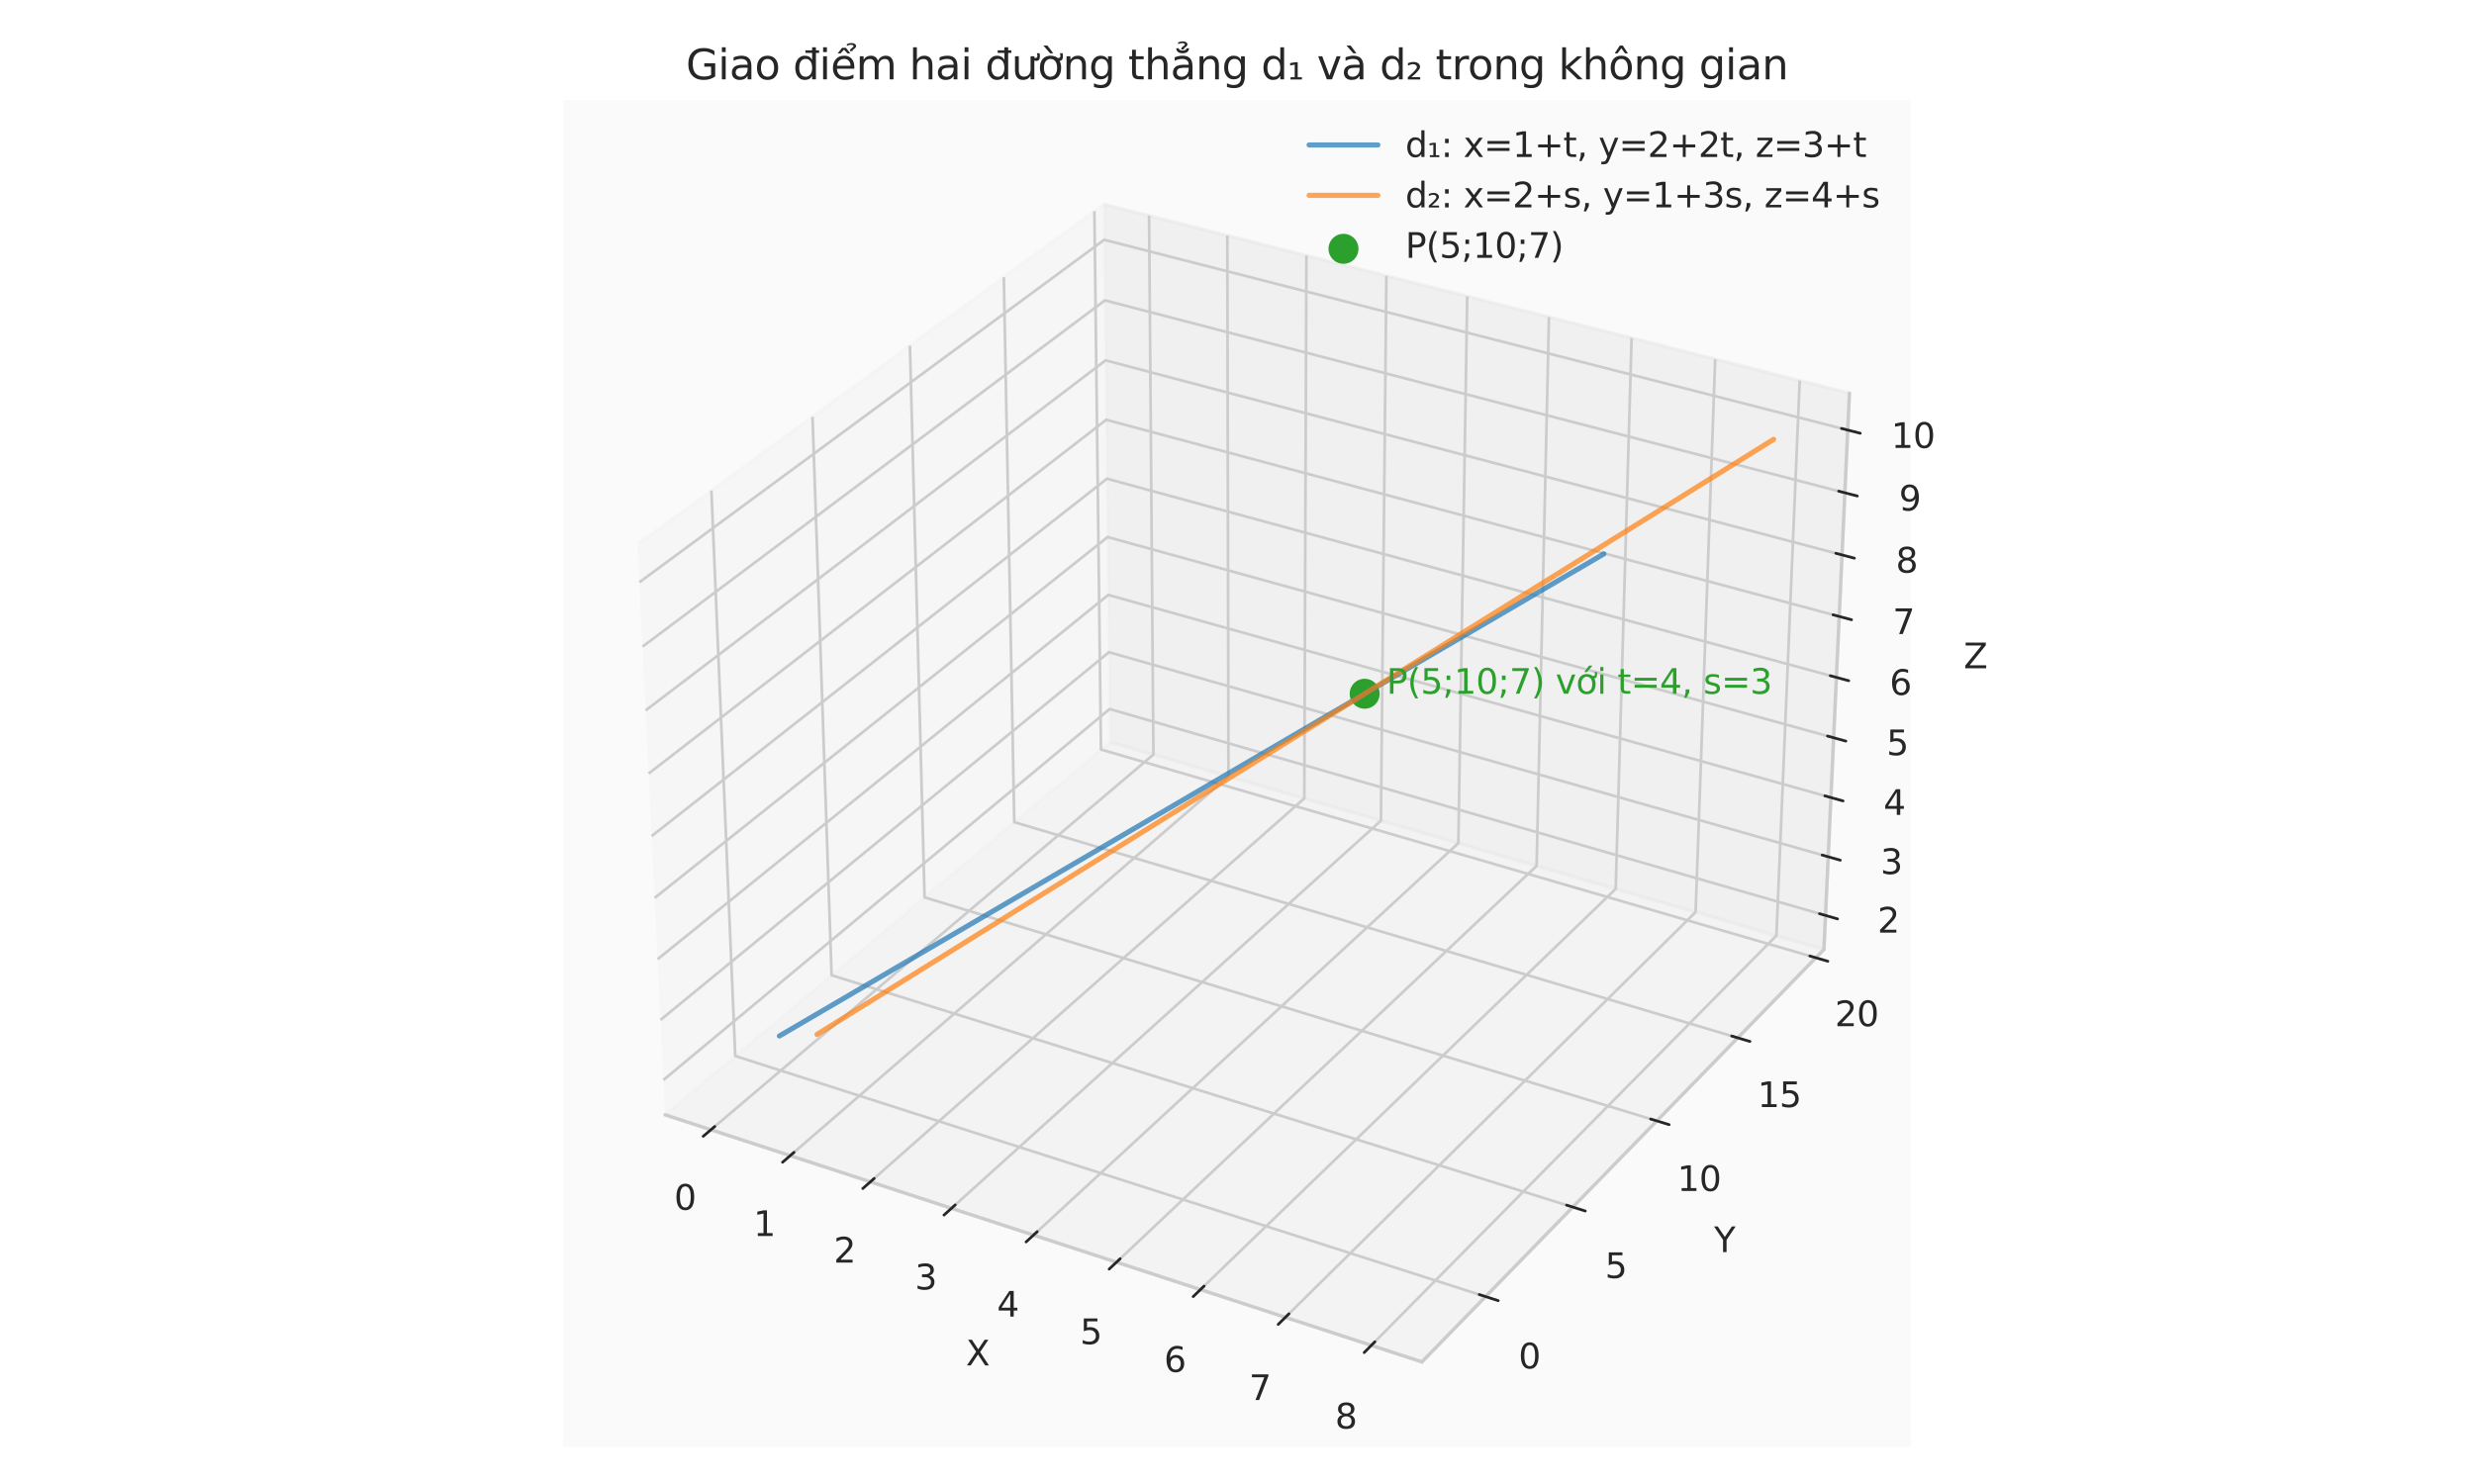 <?xml version="1.0" encoding="utf-8" standalone="no"?>
<!DOCTYPE svg PUBLIC "-//W3C//DTD SVG 1.1//EN"
  "http://www.w3.org/Graphics/SVG/1.1/DTD/svg11.dtd">
<svg xmlns:xlink="http://www.w3.org/1999/xlink" width="720pt" height="432pt" viewBox="0 0 720 432" xmlns="http://www.w3.org/2000/svg" version="1.1">
 <defs>
  <style type="text/css">*{stroke-linejoin: round; stroke-linecap: butt}</style>
 </defs>
 <g id="figure_1">
  <g id="patch_1">
   <path d="M 0 432 
L 720 432 
L 720 0 
L 0 0 
z
" style="fill: #ffffff"/>
  </g>
  <g id="patch_2">
   <path d="M 163.948 421.2 
L 556.052 421.2 
L 556.052 29.096 
L 163.948 29.096 
z
" style="fill: #fafafa"/>
  </g>
  <g id="pane3d_1">
   <g id="patch_3">
    <path d="M 193.555 324.52 
L 323.04 215.982 
L 321.24 59.452 
L 185.558 158.467 
" style="fill: #f2f2f2; opacity: 0.5; stroke: #f2f2f2; stroke-linejoin: miter"/>
   </g>
  </g>
  <g id="pane3d_2">
   <g id="patch_4">
    <path d="M 323.04 215.982 
L 530.818 276.375 
L 538.233 114.454 
L 321.24 59.452 
" style="fill: #e6e6e6; opacity: 0.5; stroke: #e6e6e6; stroke-linejoin: miter"/>
   </g>
  </g>
  <g id="pane3d_3">
   <g id="patch_5">
    <path d="M 193.555 324.52 
L 413.809 396.455 
L 530.818 276.375 
L 323.04 215.982 
" style="fill: #ececec; opacity: 0.5; stroke: #ececec; stroke-linejoin: miter"/>
   </g>
  </g>
  <g id="grid3d_1">
   <g id="Line3DCollection_1">
    <path d="M 206.894 328.877 
L 335.677 219.655 
L 334.411 62.791 
" style="fill: none; stroke: #cccccc; stroke-width: 0.8"/>
    <path d="M 229.967 336.412 
L 357.517 226.004 
L 357.183 68.563 
" style="fill: none; stroke: #cccccc; stroke-width: 0.8"/>
    <path d="M 253.303 344.034 
L 379.585 232.418 
L 380.202 74.398 
" style="fill: none; stroke: #cccccc; stroke-width: 0.8"/>
    <path d="M 276.905 351.742 
L 401.885 238.9 
L 403.474 80.296 
" style="fill: none; stroke: #cccccc; stroke-width: 0.8"/>
    <path d="M 300.779 359.539 
L 424.419 245.449 
L 427.001 86.26 
" style="fill: none; stroke: #cccccc; stroke-width: 0.8"/>
    <path d="M 324.929 367.427 
L 447.193 252.069 
L 450.789 92.289 
" style="fill: none; stroke: #cccccc; stroke-width: 0.8"/>
    <path d="M 349.36 375.406 
L 470.209 258.759 
L 474.841 98.386 
" style="fill: none; stroke: #cccccc; stroke-width: 0.8"/>
    <path d="M 374.077 383.478 
L 493.472 265.52 
L 499.163 104.551 
" style="fill: none; stroke: #cccccc; stroke-width: 0.8"/>
    <path d="M 399.085 391.646 
L 516.985 272.355 
L 523.758 110.785 
" style="fill: none; stroke: #cccccc; stroke-width: 0.8"/>
   </g>
  </g>
  <g id="grid3d_2">
   <g id="Line3DCollection_2">
    <path d="M 207.031 142.797 
L 213.981 307.398 
L 432.336 377.442 
" style="fill: none; stroke: #cccccc; stroke-width: 0.8"/>
    <path d="M 236.463 121.319 
L 242.019 283.896 
L 457.725 351.387 
" style="fill: none; stroke: #cccccc; stroke-width: 0.8"/>
    <path d="M 264.812 100.631 
L 269.07 261.222 
L 482.174 326.297 
" style="fill: none; stroke: #cccccc; stroke-width: 0.8"/>
    <path d="M 292.138 80.69 
L 295.184 239.332 
L 505.733 302.118 
" style="fill: none; stroke: #cccccc; stroke-width: 0.8"/>
    <path d="M 318.495 61.456 
L 320.41 218.187 
L 528.452 278.804 
" style="fill: none; stroke: #cccccc; stroke-width: 0.8"/>
   </g>
  </g>
  <g id="grid3d_3">
   <g id="Line3DCollection_3">
    <path d="M 531.271 266.486 
L 322.93 206.404 
L 193.067 314.394 
" style="fill: none; stroke: #cccccc; stroke-width: 0.8"/>
    <path d="M 532.053 249.407 
L 322.74 189.866 
L 192.225 296.902 
" style="fill: none; stroke: #cccccc; stroke-width: 0.8"/>
    <path d="M 532.843 232.165 
L 322.548 173.179 
L 191.374 279.237 
" style="fill: none; stroke: #cccccc; stroke-width: 0.8"/>
    <path d="M 533.64 214.76 
L 322.354 156.341 
L 190.515 261.398 
" style="fill: none; stroke: #cccccc; stroke-width: 0.8"/>
    <path d="M 534.444 197.188 
L 322.159 139.349 
L 189.647 243.382 
" style="fill: none; stroke: #cccccc; stroke-width: 0.8"/>
    <path d="M 535.257 179.448 
L 321.962 122.203 
L 188.771 225.186 
" style="fill: none; stroke: #cccccc; stroke-width: 0.8"/>
    <path d="M 536.077 161.536 
L 321.763 104.899 
L 187.886 206.808 
" style="fill: none; stroke: #cccccc; stroke-width: 0.8"/>
    <path d="M 536.905 143.451 
L 321.562 87.435 
L 186.992 188.245 
" style="fill: none; stroke: #cccccc; stroke-width: 0.8"/>
    <path d="M 537.741 125.189 
L 321.359 69.81 
L 186.089 169.493 
" style="fill: none; stroke: #cccccc; stroke-width: 0.8"/>
   </g>
  </g>
  <g id="axis3d_1">
   <g id="line2d_1">
    <path d="M 193.555 324.52 
L 413.809 396.455 
" style="fill: none; stroke: #cccccc; stroke-linecap: round"/>
   </g>
   <g id="xtick_1">
    <g id="line2d_2">
     <path d="M 365.299 219.849 
" clip-path="url(#p4f086095b2)" style="fill: none; stroke: #cccccc; stroke-width: 0.8; stroke-linecap: round"/>
    </g>
    <g id="line2d_3">
     <path d="M 208.016 327.925 
L 204.647 330.783 
" style="fill: none; stroke: #262626; stroke-width: 0.8; stroke-linecap: round"/>
    </g>
    <g id="text_1">
     <!-- 0 -->
     <g style="fill: #262626" transform="translate(196.193 352.167) scale(0.1 -0.1)">
      <defs>
       <path id="DejaVuSans-30" d="M 2034 4250 
Q 1547 4250 1301 3770 
Q 1056 3291 1056 2328 
Q 1056 1369 1301 889 
Q 1547 409 2034 409 
Q 2525 409 2770 889 
Q 3016 1369 3016 2328 
Q 3016 3291 2770 3770 
Q 2525 4250 2034 4250 
z
M 2034 4750 
Q 2819 4750 3233 4129 
Q 3647 3509 3647 2328 
Q 3647 1150 3233 529 
Q 2819 -91 2034 -91 
Q 1250 -91 836 529 
Q 422 1150 422 2328 
Q 422 3509 836 4129 
Q 1250 4750 2034 4750 
z
" transform="scale(0.016)"/>
      </defs>
      <use xlink:href="#DejaVuSans-30"/>
     </g>
    </g>
   </g>
   <g id="xtick_2">
    <g id="line2d_4">
     <path d="M 365.299 219.849 
" clip-path="url(#p4f086095b2)" style="fill: none; stroke: #cccccc; stroke-width: 0.8; stroke-linecap: round"/>
    </g>
    <g id="line2d_5">
     <path d="M 231.079 335.45 
L 227.74 338.34 
" style="fill: none; stroke: #262626; stroke-width: 0.8; stroke-linecap: round"/>
    </g>
    <g id="text_2">
     <!-- 1 -->
     <g style="fill: #262626" transform="translate(219.282 359.811) scale(0.1 -0.1)">
      <defs>
       <path id="DejaVuSans-31" d="M 794 531 
L 1825 531 
L 1825 4091 
L 703 3866 
L 703 4441 
L 1819 4666 
L 2450 4666 
L 2450 531 
L 3481 531 
L 3481 0 
L 794 0 
L 794 531 
z
" transform="scale(0.016)"/>
      </defs>
      <use xlink:href="#DejaVuSans-31"/>
     </g>
    </g>
   </g>
   <g id="xtick_3">
    <g id="line2d_6">
     <path d="M 365.299 219.849 
" clip-path="url(#p4f086095b2)" style="fill: none; stroke: #cccccc; stroke-width: 0.8; stroke-linecap: round"/>
    </g>
    <g id="line2d_7">
     <path d="M 254.403 343.061 
L 251.097 345.983 
" style="fill: none; stroke: #262626; stroke-width: 0.8; stroke-linecap: round"/>
    </g>
    <g id="text_3">
     <!-- 2 -->
     <g style="fill: #262626" transform="translate(242.634 367.541) scale(0.1 -0.1)">
      <defs>
       <path id="DejaVuSans-32" d="M 1228 531 
L 3431 531 
L 3431 0 
L 469 0 
L 469 531 
Q 828 903 1448 1529 
Q 2069 2156 2228 2338 
Q 2531 2678 2651 2914 
Q 2772 3150 2772 3378 
Q 2772 3750 2511 3984 
Q 2250 4219 1831 4219 
Q 1534 4219 1204 4116 
Q 875 4013 500 3803 
L 500 4441 
Q 881 4594 1212 4672 
Q 1544 4750 1819 4750 
Q 2544 4750 2975 4387 
Q 3406 4025 3406 3419 
Q 3406 3131 3298 2873 
Q 3191 2616 2906 2266 
Q 2828 2175 2409 1742 
Q 1991 1309 1228 531 
z
" transform="scale(0.016)"/>
      </defs>
      <use xlink:href="#DejaVuSans-32"/>
     </g>
    </g>
   </g>
   <g id="xtick_4">
    <g id="line2d_8">
     <path d="M 365.299 219.849 
" clip-path="url(#p4f086095b2)" style="fill: none; stroke: #cccccc; stroke-width: 0.8; stroke-linecap: round"/>
    </g>
    <g id="line2d_9">
     <path d="M 277.995 350.758 
L 274.721 353.714 
" style="fill: none; stroke: #262626; stroke-width: 0.8; stroke-linecap: round"/>
    </g>
    <g id="text_4">
     <!-- 3 -->
     <g style="fill: #262626" transform="translate(266.254 375.361) scale(0.1 -0.1)">
      <defs>
       <path id="DejaVuSans-33" d="M 2597 2516 
Q 3050 2419 3304 2112 
Q 3559 1806 3559 1356 
Q 3559 666 3084 287 
Q 2609 -91 1734 -91 
Q 1441 -91 1130 -33 
Q 819 25 488 141 
L 488 750 
Q 750 597 1062 519 
Q 1375 441 1716 441 
Q 2309 441 2620 675 
Q 2931 909 2931 1356 
Q 2931 1769 2642 2001 
Q 2353 2234 1838 2234 
L 1294 2234 
L 1294 2753 
L 1863 2753 
Q 2328 2753 2575 2939 
Q 2822 3125 2822 3475 
Q 2822 3834 2567 4026 
Q 2313 4219 1838 4219 
Q 1578 4219 1281 4162 
Q 984 4106 628 3988 
L 628 4550 
Q 988 4650 1302 4700 
Q 1616 4750 1894 4750 
Q 2613 4750 3031 4423 
Q 3450 4097 3450 3541 
Q 3450 3153 3228 2886 
Q 3006 2619 2597 2516 
z
" transform="scale(0.016)"/>
      </defs>
      <use xlink:href="#DejaVuSans-33"/>
     </g>
    </g>
   </g>
   <g id="xtick_5">
    <g id="line2d_10">
     <path d="M 365.299 219.849 
" clip-path="url(#p4f086095b2)" style="fill: none; stroke: #cccccc; stroke-width: 0.8; stroke-linecap: round"/>
    </g>
    <g id="line2d_11">
     <path d="M 301.857 358.544 
L 298.617 361.534 
" style="fill: none; stroke: #262626; stroke-width: 0.8; stroke-linecap: round"/>
    </g>
    <g id="text_5">
     <!-- 4 -->
     <g style="fill: #262626" transform="translate(290.146 383.271) scale(0.1 -0.1)">
      <defs>
       <path id="DejaVuSans-34" d="M 2419 4116 
L 825 1625 
L 2419 1625 
L 2419 4116 
z
M 2253 4666 
L 3047 4666 
L 3047 1625 
L 3713 1625 
L 3713 1100 
L 3047 1100 
L 3047 0 
L 2419 0 
L 2419 1100 
L 313 1100 
L 313 1709 
L 2253 4666 
z
" transform="scale(0.016)"/>
      </defs>
      <use xlink:href="#DejaVuSans-34"/>
     </g>
    </g>
   </g>
   <g id="xtick_6">
    <g id="line2d_12">
     <path d="M 365.299 219.849 
" clip-path="url(#p4f086095b2)" style="fill: none; stroke: #cccccc; stroke-width: 0.8; stroke-linecap: round"/>
    </g>
    <g id="line2d_13">
     <path d="M 325.996 366.42 
L 322.79 369.445 
" style="fill: none; stroke: #262626; stroke-width: 0.8; stroke-linecap: round"/>
    </g>
    <g id="text_6">
     <!-- 5 -->
     <g style="fill: #262626" transform="translate(314.315 391.272) scale(0.1 -0.1)">
      <defs>
       <path id="DejaVuSans-35" d="M 691 4666 
L 3169 4666 
L 3169 4134 
L 1269 4134 
L 1269 2991 
Q 1406 3038 1543 3061 
Q 1681 3084 1819 3084 
Q 2600 3084 3056 2656 
Q 3513 2228 3513 1497 
Q 3513 744 3044 326 
Q 2575 -91 1722 -91 
Q 1428 -91 1123 -41 
Q 819 9 494 109 
L 494 744 
Q 775 591 1075 516 
Q 1375 441 1709 441 
Q 2250 441 2565 725 
Q 2881 1009 2881 1497 
Q 2881 1984 2565 2268 
Q 2250 2553 1709 2553 
Q 1456 2553 1204 2497 
Q 953 2441 691 2322 
L 691 4666 
z
" transform="scale(0.016)"/>
      </defs>
      <use xlink:href="#DejaVuSans-35"/>
     </g>
    </g>
   </g>
   <g id="xtick_7">
    <g id="line2d_14">
     <path d="M 365.299 219.849 
" clip-path="url(#p4f086095b2)" style="fill: none; stroke: #cccccc; stroke-width: 0.8; stroke-linecap: round"/>
    </g>
    <g id="line2d_15">
     <path d="M 350.415 374.387 
L 347.244 377.448 
" style="fill: none; stroke: #262626; stroke-width: 0.8; stroke-linecap: round"/>
    </g>
    <g id="text_7">
     <!-- 6 -->
     <g style="fill: #262626" transform="translate(338.767 399.367) scale(0.1 -0.1)">
      <defs>
       <path id="DejaVuSans-36" d="M 2113 2584 
Q 1688 2584 1439 2293 
Q 1191 2003 1191 1497 
Q 1191 994 1439 701 
Q 1688 409 2113 409 
Q 2538 409 2786 701 
Q 3034 994 3034 1497 
Q 3034 2003 2786 2293 
Q 2538 2584 2113 2584 
z
M 3366 4563 
L 3366 3988 
Q 3128 4100 2886 4159 
Q 2644 4219 2406 4219 
Q 1781 4219 1451 3797 
Q 1122 3375 1075 2522 
Q 1259 2794 1537 2939 
Q 1816 3084 2150 3084 
Q 2853 3084 3261 2657 
Q 3669 2231 3669 1497 
Q 3669 778 3244 343 
Q 2819 -91 2113 -91 
Q 1303 -91 875 529 
Q 447 1150 447 2328 
Q 447 3434 972 4092 
Q 1497 4750 2381 4750 
Q 2619 4750 2861 4703 
Q 3103 4656 3366 4563 
z
" transform="scale(0.016)"/>
      </defs>
      <use xlink:href="#DejaVuSans-36"/>
     </g>
    </g>
   </g>
   <g id="xtick_8">
    <g id="line2d_16">
     <path d="M 365.299 219.849 
" clip-path="url(#p4f086095b2)" style="fill: none; stroke: #cccccc; stroke-width: 0.8; stroke-linecap: round"/>
    </g>
    <g id="line2d_17">
     <path d="M 375.12 382.448 
L 371.986 385.544 
" style="fill: none; stroke: #262626; stroke-width: 0.8; stroke-linecap: round"/>
    </g>
    <g id="text_8">
     <!-- 7 -->
     <g style="fill: #262626" transform="translate(363.505 407.557) scale(0.1 -0.1)">
      <defs>
       <path id="DejaVuSans-37" d="M 525 4666 
L 3525 4666 
L 3525 4397 
L 1831 0 
L 1172 0 
L 2766 4134 
L 525 4134 
L 525 4666 
z
" transform="scale(0.016)"/>
      </defs>
      <use xlink:href="#DejaVuSans-37"/>
     </g>
    </g>
   </g>
   <g id="xtick_9">
    <g id="line2d_18">
     <path d="M 365.299 219.849 
" clip-path="url(#p4f086095b2)" style="fill: none; stroke: #cccccc; stroke-width: 0.8; stroke-linecap: round"/>
    </g>
    <g id="line2d_19">
     <path d="M 400.116 390.603 
L 397.019 393.736 
" style="fill: none; stroke: #262626; stroke-width: 0.8; stroke-linecap: round"/>
    </g>
    <g id="text_9">
     <!-- 8 -->
     <g style="fill: #262626" transform="translate(388.536 415.843) scale(0.1 -0.1)">
      <defs>
       <path id="DejaVuSans-38" d="M 2034 2216 
Q 1584 2216 1326 1975 
Q 1069 1734 1069 1313 
Q 1069 891 1326 650 
Q 1584 409 2034 409 
Q 2484 409 2743 651 
Q 3003 894 3003 1313 
Q 3003 1734 2745 1975 
Q 2488 2216 2034 2216 
z
M 1403 2484 
Q 997 2584 770 2862 
Q 544 3141 544 3541 
Q 544 4100 942 4425 
Q 1341 4750 2034 4750 
Q 2731 4750 3128 4425 
Q 3525 4100 3525 3541 
Q 3525 3141 3298 2862 
Q 3072 2584 2669 2484 
Q 3125 2378 3379 2068 
Q 3634 1759 3634 1313 
Q 3634 634 3220 271 
Q 2806 -91 2034 -91 
Q 1263 -91 848 271 
Q 434 634 434 1313 
Q 434 1759 690 2068 
Q 947 2378 1403 2484 
z
M 1172 3481 
Q 1172 3119 1398 2916 
Q 1625 2713 2034 2713 
Q 2441 2713 2670 2916 
Q 2900 3119 2900 3481 
Q 2900 3844 2670 4047 
Q 2441 4250 2034 4250 
Q 1625 4250 1398 4047 
Q 1172 3844 1172 3481 
z
" transform="scale(0.016)"/>
      </defs>
      <use xlink:href="#DejaVuSans-38"/>
     </g>
    </g>
   </g>
   <g id="text_10">
    <!-- X -->
    <g style="fill: #262626" transform="translate(281.106 397.477) scale(0.1 -0.1)">
     <defs>
      <path id="DejaVuSans-58" d="M 403 4666 
L 1081 4666 
L 2241 2931 
L 3406 4666 
L 4084 4666 
L 2584 2425 
L 4184 0 
L 3506 0 
L 2194 1984 
L 872 0 
L 191 0 
L 1856 2491 
L 403 4666 
z
" transform="scale(0.016)"/>
     </defs>
     <use xlink:href="#DejaVuSans-58"/>
    </g>
   </g>
  </g>
  <g id="axis3d_2">
   <g id="line2d_20">
    <path d="M 530.818 276.375 
L 413.809 396.455 
" style="fill: none; stroke: #cccccc; stroke-linecap: round"/>
   </g>
   <g id="xtick_10">
    <g id="line2d_21">
     <path d="M 365.299 219.849 
" clip-path="url(#p4f086095b2)" style="fill: none; stroke: #cccccc; stroke-width: 0.8; stroke-linecap: round"/>
    </g>
    <g id="line2d_22">
     <path d="M 430.497 376.852 
L 436.02 378.623 
" style="fill: none; stroke: #262626; stroke-width: 0.8; stroke-linecap: round"/>
    </g>
    <g id="text_11">
     <!-- 0 -->
     <g style="fill: #262626" transform="translate(441.938 398.353) scale(0.1 -0.1)">
      <use xlink:href="#DejaVuSans-30"/>
     </g>
    </g>
   </g>
   <g id="xtick_11">
    <g id="line2d_23">
     <path d="M 365.299 219.849 
" clip-path="url(#p4f086095b2)" style="fill: none; stroke: #cccccc; stroke-width: 0.8; stroke-linecap: round"/>
    </g>
    <g id="line2d_24">
     <path d="M 455.91 350.819 
L 461.36 352.524 
" style="fill: none; stroke: #262626; stroke-width: 0.8; stroke-linecap: round"/>
    </g>
    <g id="text_12">
     <!-- 5 -->
     <g style="fill: #262626" transform="translate(467.096 372.037) scale(0.1 -0.1)">
      <use xlink:href="#DejaVuSans-35"/>
     </g>
    </g>
   </g>
   <g id="xtick_12">
    <g id="line2d_25">
     <path d="M 365.299 219.849 
" clip-path="url(#p4f086095b2)" style="fill: none; stroke: #cccccc; stroke-width: 0.8; stroke-linecap: round"/>
    </g>
    <g id="line2d_26">
     <path d="M 480.382 325.749 
L 485.762 327.392 
" style="fill: none; stroke: #262626; stroke-width: 0.8; stroke-linecap: round"/>
    </g>
    <g id="text_13">
     <!-- 10 -->
     <g style="fill: #262626" transform="translate(488.14 346.695) scale(0.1 -0.1)">
      <use xlink:href="#DejaVuSans-31"/>
      <use xlink:href="#DejaVuSans-30" transform="translate(63.623 0)"/>
     </g>
    </g>
   </g>
   <g id="xtick_13">
    <g id="line2d_27">
     <path d="M 365.299 219.849 
" clip-path="url(#p4f086095b2)" style="fill: none; stroke: #cccccc; stroke-width: 0.8; stroke-linecap: round"/>
    </g>
    <g id="line2d_28">
     <path d="M 503.965 301.591 
L 509.275 303.175 
" style="fill: none; stroke: #262626; stroke-width: 0.8; stroke-linecap: round"/>
    </g>
    <g id="text_14">
     <!-- 15 -->
     <g style="fill: #262626" transform="translate(511.485 322.275) scale(0.1 -0.1)">
      <use xlink:href="#DejaVuSans-31"/>
      <use xlink:href="#DejaVuSans-35" transform="translate(63.623 0)"/>
     </g>
    </g>
   </g>
   <g id="xtick_14">
    <g id="line2d_29">
     <path d="M 365.299 219.849 
" clip-path="url(#p4f086095b2)" style="fill: none; stroke: #cccccc; stroke-width: 0.8; stroke-linecap: round"/>
    </g>
    <g id="line2d_30">
     <path d="M 526.706 278.295 
L 531.948 279.823 
" style="fill: none; stroke: #262626; stroke-width: 0.8; stroke-linecap: round"/>
    </g>
    <g id="text_15">
     <!-- 20 -->
     <g style="fill: #262626" transform="translate(533.995 298.727) scale(0.1 -0.1)">
      <use xlink:href="#DejaVuSans-32"/>
      <use xlink:href="#DejaVuSans-30" transform="translate(63.623 0)"/>
     </g>
    </g>
   </g>
   <g id="text_16">
    <!-- Y -->
    <g style="fill: #262626" transform="translate(498.839 364.486) scale(0.1 -0.1)">
     <defs>
      <path id="DejaVuSans-59" d="M -13 4666 
L 666 4666 
L 1959 2747 
L 3244 4666 
L 3922 4666 
L 2272 2222 
L 2272 0 
L 1638 0 
L 1638 2222 
L -13 4666 
z
" transform="scale(0.016)"/>
     </defs>
     <use xlink:href="#DejaVuSans-59"/>
    </g>
   </g>
  </g>
  <g id="axis3d_3">
   <g id="line2d_31">
    <path d="M 530.818 276.375 
L 538.233 114.454 
" style="fill: none; stroke: #cccccc; stroke-linecap: round"/>
   </g>
   <g id="xtick_15">
    <g id="line2d_32">
     <path d="M 365.299 219.849 
" style="fill: none; stroke: #cccccc; stroke-width: 0.8; stroke-linecap: round"/>
    </g>
    <g id="line2d_33">
     <path d="M 529.522 265.982 
L 534.773 267.496 
" style="fill: none; stroke: #262626; stroke-width: 0.8; stroke-linecap: round"/>
    </g>
    <g id="text_17">
     <!-- 2 -->
     <g style="fill: #262626" transform="translate(546.405 271.49) scale(0.1 -0.1)">
      <use xlink:href="#DejaVuSans-32"/>
     </g>
    </g>
   </g>
   <g id="xtick_16">
    <g id="line2d_34">
     <path d="M 365.299 219.849 
" style="fill: none; stroke: #cccccc; stroke-width: 0.8; stroke-linecap: round"/>
    </g>
    <g id="line2d_35">
     <path d="M 530.296 248.907 
L 535.572 250.407 
" style="fill: none; stroke: #262626; stroke-width: 0.8; stroke-linecap: round"/>
    </g>
    <g id="text_18">
     <!-- 3 -->
     <g style="fill: #262626" transform="translate(547.272 254.433) scale(0.1 -0.1)">
      <use xlink:href="#DejaVuSans-33"/>
     </g>
    </g>
   </g>
   <g id="xtick_17">
    <g id="line2d_36">
     <path d="M 365.299 219.849 
" style="fill: none; stroke: #cccccc; stroke-width: 0.8; stroke-linecap: round"/>
    </g>
    <g id="line2d_37">
     <path d="M 531.077 231.67 
L 536.379 233.157 
" style="fill: none; stroke: #262626; stroke-width: 0.8; stroke-linecap: round"/>
    </g>
    <g id="text_19">
     <!-- 4 -->
     <g style="fill: #262626" transform="translate(548.146 237.215) scale(0.1 -0.1)">
      <use xlink:href="#DejaVuSans-34"/>
     </g>
    </g>
   </g>
   <g id="xtick_18">
    <g id="line2d_38">
     <path d="M 365.299 219.849 
" style="fill: none; stroke: #cccccc; stroke-width: 0.8; stroke-linecap: round"/>
    </g>
    <g id="line2d_39">
     <path d="M 531.865 214.269 
L 537.193 215.742 
" style="fill: none; stroke: #262626; stroke-width: 0.8; stroke-linecap: round"/>
    </g>
    <g id="text_20">
     <!-- 5 -->
     <g style="fill: #262626" transform="translate(549.03 219.834) scale(0.1 -0.1)">
      <use xlink:href="#DejaVuSans-35"/>
     </g>
    </g>
   </g>
   <g id="xtick_19">
    <g id="line2d_40">
     <path d="M 365.299 219.849 
" style="fill: none; stroke: #cccccc; stroke-width: 0.8; stroke-linecap: round"/>
    </g>
    <g id="line2d_41">
     <path d="M 532.661 196.702 
L 538.016 198.161 
" style="fill: none; stroke: #262626; stroke-width: 0.8; stroke-linecap: round"/>
    </g>
    <g id="text_21">
     <!-- 6 -->
     <g style="fill: #262626" transform="translate(549.921 202.287) scale(0.1 -0.1)">
      <use xlink:href="#DejaVuSans-36"/>
     </g>
    </g>
   </g>
   <g id="xtick_20">
    <g id="line2d_42">
     <path d="M 365.299 219.849 
" style="fill: none; stroke: #cccccc; stroke-width: 0.8; stroke-linecap: round"/>
    </g>
    <g id="line2d_43">
     <path d="M 533.464 178.967 
L 538.846 180.411 
" style="fill: none; stroke: #262626; stroke-width: 0.8; stroke-linecap: round"/>
    </g>
    <g id="text_22">
     <!-- 7 -->
     <g style="fill: #262626" transform="translate(550.821 184.572) scale(0.1 -0.1)">
      <use xlink:href="#DejaVuSans-37"/>
     </g>
    </g>
   </g>
   <g id="xtick_21">
    <g id="line2d_44">
     <path d="M 365.299 219.849 
" style="fill: none; stroke: #cccccc; stroke-width: 0.8; stroke-linecap: round"/>
    </g>
    <g id="line2d_45">
     <path d="M 534.276 161.06 
L 539.684 162.489 
" style="fill: none; stroke: #262626; stroke-width: 0.8; stroke-linecap: round"/>
    </g>
    <g id="text_23">
     <!-- 8 -->
     <g style="fill: #262626" transform="translate(551.73 166.686) scale(0.1 -0.1)">
      <use xlink:href="#DejaVuSans-38"/>
     </g>
    </g>
   </g>
   <g id="xtick_22">
    <g id="line2d_46">
     <path d="M 365.299 219.849 
" style="fill: none; stroke: #cccccc; stroke-width: 0.8; stroke-linecap: round"/>
    </g>
    <g id="line2d_47">
     <path d="M 535.095 142.98 
L 540.53 144.394 
" style="fill: none; stroke: #262626; stroke-width: 0.8; stroke-linecap: round"/>
    </g>
    <g id="text_24">
     <!-- 9 -->
     <g style="fill: #262626" transform="translate(552.648 148.626) scale(0.1 -0.1)">
      <defs>
       <path id="DejaVuSans-39" d="M 703 97 
L 703 672 
Q 941 559 1184 500 
Q 1428 441 1663 441 
Q 2288 441 2617 861 
Q 2947 1281 2994 2138 
Q 2813 1869 2534 1725 
Q 2256 1581 1919 1581 
Q 1219 1581 811 2004 
Q 403 2428 403 3163 
Q 403 3881 828 4315 
Q 1253 4750 1959 4750 
Q 2769 4750 3195 4129 
Q 3622 3509 3622 2328 
Q 3622 1225 3098 567 
Q 2575 -91 1691 -91 
Q 1453 -91 1209 -44 
Q 966 3 703 97 
z
M 1959 2075 
Q 2384 2075 2632 2365 
Q 2881 2656 2881 3163 
Q 2881 3666 2632 3958 
Q 2384 4250 1959 4250 
Q 1534 4250 1286 3958 
Q 1038 3666 1038 3163 
Q 1038 2656 1286 2365 
Q 1534 2075 1959 2075 
z
" transform="scale(0.016)"/>
      </defs>
      <use xlink:href="#DejaVuSans-39"/>
     </g>
    </g>
   </g>
   <g id="xtick_23">
    <g id="line2d_48">
     <path d="M 365.299 219.849 
" style="fill: none; stroke: #cccccc; stroke-width: 0.8; stroke-linecap: round"/>
    </g>
    <g id="line2d_49">
     <path d="M 535.922 124.723 
L 541.385 126.121 
" style="fill: none; stroke: #262626; stroke-width: 0.8; stroke-linecap: round"/>
    </g>
    <g id="text_25">
     <!-- 10 -->
     <g style="fill: #262626" transform="translate(550.393 130.392) scale(0.1 -0.1)">
      <use xlink:href="#DejaVuSans-31"/>
      <use xlink:href="#DejaVuSans-30" transform="translate(63.623 0)"/>
     </g>
    </g>
   </g>
   <g id="text_26">
    <!-- Z -->
    <g style="fill: #262626" transform="translate(571.481 194.527) scale(0.1 -0.1)">
     <defs>
      <path id="DejaVuSans-5a" d="M 359 4666 
L 4025 4666 
L 4025 4184 
L 1075 531 
L 4097 531 
L 4097 0 
L 288 0 
L 288 481 
L 3238 4134 
L 359 4134 
L 359 4666 
z
" transform="scale(0.016)"/>
     </defs>
     <use xlink:href="#DejaVuSans-5a"/>
    </g>
   </g>
  </g>
  <g id="axes_1">
   <g id="Path3DCollection_1">
    <defs>
     <path id="me9cc89266b" d="M 0 3.873 
C 1.027 3.873 2.012 3.465 2.739 2.739 
C 3.465 2.012 3.873 1.027 3.873 0 
C 3.873 -1.027 3.465 -2.012 2.739 -2.739 
C 2.012 -3.465 1.027 -3.873 0 -3.873 
C -1.027 -3.873 -2.012 -3.465 -2.739 -2.739 
C -3.465 -2.012 -3.873 -1.027 -3.873 0 
C -3.873 1.027 -3.465 2.012 -2.739 2.739 
C -2.012 3.465 -1.027 3.873 0 3.873 
z
" style="stroke: #2ca02c"/>
    </defs>
    <g clip-path="url(#p4f086095b2)">
     <use xlink:href="#me9cc89266b" x="397.158" y="201.953" style="fill: #2ca02c; stroke: #2ca02c"/>
    </g>
   </g>
   <g id="line2d_50">
    <path d="M 226.826 301.58 
L 229.199 300.192 
L 231.573 298.804 
L 233.947 297.415 
L 236.323 296.025 
L 238.7 294.635 
L 241.077 293.244 
L 243.456 291.853 
L 245.836 290.461 
L 248.217 289.068 
L 250.599 287.675 
L 252.981 286.282 
L 255.365 284.887 
L 257.75 283.492 
L 260.136 282.097 
L 262.523 280.701 
L 264.911 279.304 
L 267.3 277.907 
L 269.69 276.509 
L 272.081 275.11 
L 274.473 273.711 
L 276.867 272.311 
L 279.261 270.911 
L 281.656 269.51 
L 284.052 268.108 
L 286.45 266.706 
L 288.848 265.303 
L 291.247 263.9 
L 293.648 262.496 
L 296.049 261.091 
L 298.452 259.686 
L 300.855 258.28 
L 303.26 256.874 
L 305.665 255.467 
L 308.072 254.059 
L 310.48 252.651 
L 312.888 251.242 
L 315.298 249.833 
L 317.709 248.423 
L 320.121 247.012 
L 322.534 245.601 
L 324.948 244.189 
L 327.363 242.776 
L 329.779 241.363 
L 332.196 239.949 
L 334.614 238.535 
L 337.033 237.12 
L 339.454 235.704 
L 341.875 234.288 
L 344.297 232.871 
L 346.721 231.454 
L 349.145 230.036 
L 351.571 228.617 
L 353.997 227.198 
L 356.425 225.778 
L 358.854 224.357 
L 361.283 222.936 
L 363.714 221.515 
L 366.146 220.092 
L 368.579 218.669 
L 371.013 217.246 
L 373.448 215.821 
L 375.884 214.396 
L 378.321 212.971 
L 380.76 211.545 
L 383.199 210.118 
L 385.639 208.691 
L 388.081 207.263 
L 390.523 205.834 
L 392.967 204.405 
L 395.411 202.975 
L 397.857 201.545 
L 400.304 200.113 
L 402.752 198.682 
L 405.201 197.249 
L 407.65 195.816 
L 410.102 194.383 
L 412.554 192.949 
L 415.007 191.514 
L 417.461 190.078 
L 419.916 188.642 
L 422.373 187.205 
L 424.83 185.768 
L 427.289 184.33 
L 429.748 182.891 
L 432.209 181.452 
L 434.671 180.012 
L 437.134 178.572 
L 439.598 177.131 
L 442.063 175.689 
L 444.529 174.246 
L 446.996 172.803 
L 449.464 171.36 
L 451.934 169.915 
L 454.404 168.47 
L 456.876 167.025 
L 459.348 165.579 
L 461.822 164.132 
L 464.297 162.684 
L 466.773 161.236 
" clip-path="url(#p4f086095b2)" style="fill: none; stroke: #1f77b4; stroke-opacity: 0.7; stroke-width: 1.5; stroke-linecap: round"/>
   </g>
   <g id="line2d_51">
    <path d="M 237.78 301.124 
L 240.604 299.367 
L 243.428 297.61 
L 246.252 295.853 
L 249.076 294.096 
L 251.899 292.339 
L 254.722 290.582 
L 257.545 288.826 
L 260.368 287.069 
L 263.19 285.313 
L 266.012 283.557 
L 268.834 281.801 
L 271.656 280.046 
L 274.477 278.29 
L 277.298 276.535 
L 280.119 274.779 
L 282.939 273.024 
L 285.76 271.269 
L 288.58 269.515 
L 291.4 267.76 
L 294.219 266.006 
L 297.038 264.251 
L 299.857 262.497 
L 302.676 260.743 
L 305.495 258.99 
L 308.313 257.236 
L 311.131 255.483 
L 313.949 253.729 
L 316.766 251.976 
L 319.583 250.223 
L 322.4 248.47 
L 325.217 246.718 
L 328.034 244.965 
L 330.85 243.213 
L 333.666 241.461 
L 336.482 239.709 
L 339.297 237.957 
L 342.112 236.205 
L 344.927 234.453 
L 347.742 232.702 
L 350.556 230.951 
L 353.37 229.2 
L 356.184 227.449 
L 358.998 225.698 
L 361.811 223.947 
L 364.625 222.197 
L 367.437 220.447 
L 370.25 218.697 
L 373.062 216.947 
L 375.875 215.197 
L 378.686 213.447 
L 381.498 211.698 
L 384.309 209.948 
L 387.121 208.199 
L 389.931 206.45 
L 392.742 204.701 
L 395.552 202.953 
L 398.362 201.204 
L 401.172 199.456 
L 403.982 197.707 
L 406.791 195.959 
L 409.6 194.211 
L 412.409 192.464 
L 415.218 190.716 
L 418.026 188.969 
L 420.834 187.221 
L 423.642 185.474 
L 426.449 183.727 
L 429.257 181.981 
L 432.064 180.234 
L 434.87 178.487 
L 437.677 176.741 
L 440.483 174.995 
L 443.289 173.249 
L 446.095 171.503 
L 448.901 169.757 
L 451.706 168.012 
L 454.511 166.266 
L 457.316 164.521 
L 460.12 162.776 
L 462.924 161.031 
L 465.728 159.287 
L 468.532 157.542 
L 471.335 155.798 
L 474.139 154.053 
L 476.942 152.309 
L 479.744 150.565 
L 482.547 148.821 
L 485.349 147.078 
L 488.151 145.334 
L 490.953 143.591 
L 493.754 141.848 
L 496.555 140.105 
L 499.356 138.362 
L 502.157 136.619 
L 504.957 134.877 
L 507.758 133.134 
L 510.558 131.392 
L 513.357 129.65 
L 516.157 127.908 
" clip-path="url(#p4f086095b2)" style="fill: none; stroke: #ff7f0e; stroke-opacity: 0.7; stroke-width: 1.5; stroke-linecap: round"/>
   </g>
   <g id="text_27">
    <!--   P(5;10;7) với t=4, s=3 -->
    <g style="fill: #2ca02c" transform="translate(397.158 201.953) scale(0.1 -0.1)">
     <defs>
      <path id="DejaVuSans-20" transform="scale(0.016)"/>
      <path id="DejaVuSans-50" d="M 1259 4147 
L 1259 2394 
L 2053 2394 
Q 2494 2394 2734 2622 
Q 2975 2850 2975 3272 
Q 2975 3691 2734 3919 
Q 2494 4147 2053 4147 
L 1259 4147 
z
M 628 4666 
L 2053 4666 
Q 2838 4666 3239 4311 
Q 3641 3956 3641 3272 
Q 3641 2581 3239 2228 
Q 2838 1875 2053 1875 
L 1259 1875 
L 1259 0 
L 628 0 
L 628 4666 
z
" transform="scale(0.016)"/>
      <path id="DejaVuSans-28" d="M 1984 4856 
Q 1566 4138 1362 3434 
Q 1159 2731 1159 2009 
Q 1159 1288 1364 580 
Q 1569 -128 1984 -844 
L 1484 -844 
Q 1016 -109 783 600 
Q 550 1309 550 2009 
Q 550 2706 781 3412 
Q 1013 4119 1484 4856 
L 1984 4856 
z
" transform="scale(0.016)"/>
      <path id="DejaVuSans-3b" d="M 750 3309 
L 1409 3309 
L 1409 2516 
L 750 2516 
L 750 3309 
z
M 750 794 
L 1409 794 
L 1409 256 
L 897 -744 
L 494 -744 
L 750 256 
L 750 794 
z
" transform="scale(0.016)"/>
      <path id="DejaVuSans-29" d="M 513 4856 
L 1013 4856 
Q 1481 4119 1714 3412 
Q 1947 2706 1947 2009 
Q 1947 1309 1714 600 
Q 1481 -109 1013 -844 
L 513 -844 
Q 928 -128 1133 580 
Q 1338 1288 1338 2009 
Q 1338 2731 1133 3434 
Q 928 4138 513 4856 
z
" transform="scale(0.016)"/>
      <path id="DejaVuSans-76" d="M 191 3500 
L 800 3500 
L 1894 563 
L 2988 3500 
L 3597 3500 
L 2284 0 
L 1503 0 
L 191 3500 
z
" transform="scale(0.016)"/>
      <path id="DejaVuSans-1edb" d="M 2394 5119 
L 3016 5119 
L 1998 3944 
L 1519 3944 
L 2394 5119 
z
M 2622 3136 
L 2622 3508 
Q 2813 3367 2950 3300 
Q 3088 3233 3185 3233 
Q 3328 3233 3400 3319 
Q 3472 3405 3472 3573 
Q 3472 3673 3448 3770 
Q 3425 3867 3378 3964 
L 3794 3964 
Q 3825 3845 3840 3739 
Q 3856 3633 3856 3539 
Q 3856 3158 3720 2978 
Q 3585 2798 3294 2798 
Q 3144 2798 2980 2881 
Q 2816 2964 2622 3136 
z
M 1975 3097 
Q 1513 3097 1244 2736 
Q 975 2375 975 1747 
Q 975 1119 1242 758 
Q 1510 397 1975 397 
Q 2435 397 2703 759 
Q 2972 1122 2972 1747 
Q 2972 2369 2703 2733 
Q 2435 3097 1975 3097 
z
M 1975 3584 
Q 2725 3584 3153 3096 
Q 3582 2609 3582 1747 
Q 3582 888 3153 398 
Q 2725 -91 1975 -91 
Q 1222 -91 795 398 
Q 369 888 369 1747 
Q 369 2609 795 3096 
Q 1222 3584 1975 3584 
z
" transform="scale(0.016)"/>
      <path id="DejaVuSans-69" d="M 603 3500 
L 1178 3500 
L 1178 0 
L 603 0 
L 603 3500 
z
M 603 4863 
L 1178 4863 
L 1178 4134 
L 603 4134 
L 603 4863 
z
" transform="scale(0.016)"/>
      <path id="DejaVuSans-74" d="M 1172 4494 
L 1172 3500 
L 2356 3500 
L 2356 3053 
L 1172 3053 
L 1172 1153 
Q 1172 725 1289 603 
Q 1406 481 1766 481 
L 2356 481 
L 2356 0 
L 1766 0 
Q 1100 0 847 248 
Q 594 497 594 1153 
L 594 3053 
L 172 3053 
L 172 3500 
L 594 3500 
L 594 4494 
L 1172 4494 
z
" transform="scale(0.016)"/>
      <path id="DejaVuSans-3d" d="M 678 2906 
L 4684 2906 
L 4684 2381 
L 678 2381 
L 678 2906 
z
M 678 1631 
L 4684 1631 
L 4684 1100 
L 678 1100 
L 678 1631 
z
" transform="scale(0.016)"/>
      <path id="DejaVuSans-2c" d="M 750 794 
L 1409 794 
L 1409 256 
L 897 -744 
L 494 -744 
L 750 256 
L 750 794 
z
" transform="scale(0.016)"/>
      <path id="DejaVuSans-73" d="M 2834 3397 
L 2834 2853 
Q 2591 2978 2328 3040 
Q 2066 3103 1784 3103 
Q 1356 3103 1142 2972 
Q 928 2841 928 2578 
Q 928 2378 1081 2264 
Q 1234 2150 1697 2047 
L 1894 2003 
Q 2506 1872 2764 1633 
Q 3022 1394 3022 966 
Q 3022 478 2636 193 
Q 2250 -91 1575 -91 
Q 1294 -91 989 -36 
Q 684 19 347 128 
L 347 722 
Q 666 556 975 473 
Q 1284 391 1588 391 
Q 1994 391 2212 530 
Q 2431 669 2431 922 
Q 2431 1156 2273 1281 
Q 2116 1406 1581 1522 
L 1381 1569 
Q 847 1681 609 1914 
Q 372 2147 372 2553 
Q 372 3047 722 3315 
Q 1072 3584 1716 3584 
Q 2034 3584 2315 3537 
Q 2597 3491 2834 3397 
z
" transform="scale(0.016)"/>
     </defs>
     <use xlink:href="#DejaVuSans-20"/>
     <use xlink:href="#DejaVuSans-20" transform="translate(31.787 0)"/>
     <use xlink:href="#DejaVuSans-50" transform="translate(63.574 0)"/>
     <use xlink:href="#DejaVuSans-28" transform="translate(123.877 0)"/>
     <use xlink:href="#DejaVuSans-35" transform="translate(162.891 0)"/>
     <use xlink:href="#DejaVuSans-3b" transform="translate(226.514 0)"/>
     <use xlink:href="#DejaVuSans-31" transform="translate(260.205 0)"/>
     <use xlink:href="#DejaVuSans-30" transform="translate(323.828 0)"/>
     <use xlink:href="#DejaVuSans-3b" transform="translate(387.451 0)"/>
     <use xlink:href="#DejaVuSans-37" transform="translate(421.143 0)"/>
     <use xlink:href="#DejaVuSans-29" transform="translate(484.766 0)"/>
     <use xlink:href="#DejaVuSans-20" transform="translate(523.779 0)"/>
     <use xlink:href="#DejaVuSans-76" transform="translate(555.566 0)"/>
     <use xlink:href="#DejaVuSans-1edb" transform="translate(614.746 0)"/>
     <use xlink:href="#DejaVuSans-69" transform="translate(675.928 0)"/>
     <use xlink:href="#DejaVuSans-20" transform="translate(703.711 0)"/>
     <use xlink:href="#DejaVuSans-74" transform="translate(735.498 0)"/>
     <use xlink:href="#DejaVuSans-3d" transform="translate(774.707 0)"/>
     <use xlink:href="#DejaVuSans-34" transform="translate(858.496 0)"/>
     <use xlink:href="#DejaVuSans-2c" transform="translate(922.119 0)"/>
     <use xlink:href="#DejaVuSans-20" transform="translate(953.906 0)"/>
     <use xlink:href="#DejaVuSans-73" transform="translate(985.693 0)"/>
     <use xlink:href="#DejaVuSans-3d" transform="translate(1037.793 0)"/>
     <use xlink:href="#DejaVuSans-33" transform="translate(1121.582 0)"/>
    </g>
   </g>
   <g id="text_28">
    <!-- Giao điểm hai đường thẳng d₁ và d₂ trong không gian -->
    <g style="fill: #262626" transform="translate(199.632 23.096) scale(0.12 -0.12)">
     <defs>
      <path id="DejaVuSans-47" d="M 3809 666 
L 3809 1919 
L 2778 1919 
L 2778 2438 
L 4434 2438 
L 4434 434 
Q 4069 175 3628 42 
Q 3188 -91 2688 -91 
Q 1594 -91 976 548 
Q 359 1188 359 2328 
Q 359 3472 976 4111 
Q 1594 4750 2688 4750 
Q 3144 4750 3555 4637 
Q 3966 4525 4313 4306 
L 4313 3634 
Q 3963 3931 3569 4081 
Q 3175 4231 2741 4231 
Q 1884 4231 1454 3753 
Q 1025 3275 1025 2328 
Q 1025 1384 1454 906 
Q 1884 428 2741 428 
Q 3075 428 3337 486 
Q 3600 544 3809 666 
z
" transform="scale(0.016)"/>
      <path id="DejaVuSans-61" d="M 2194 1759 
Q 1497 1759 1228 1600 
Q 959 1441 959 1056 
Q 959 750 1161 570 
Q 1363 391 1709 391 
Q 2188 391 2477 730 
Q 2766 1069 2766 1631 
L 2766 1759 
L 2194 1759 
z
M 3341 1997 
L 3341 0 
L 2766 0 
L 2766 531 
Q 2569 213 2275 61 
Q 1981 -91 1556 -91 
Q 1019 -91 701 211 
Q 384 513 384 1019 
Q 384 1609 779 1909 
Q 1175 2209 1959 2209 
L 2766 2209 
L 2766 2266 
Q 2766 2663 2505 2880 
Q 2244 3097 1772 3097 
Q 1472 3097 1187 3025 
Q 903 2953 641 2809 
L 641 3341 
Q 956 3463 1253 3523 
Q 1550 3584 1831 3584 
Q 2591 3584 2966 3190 
Q 3341 2797 3341 1997 
z
" transform="scale(0.016)"/>
      <path id="DejaVuSans-6f" d="M 1959 3097 
Q 1497 3097 1228 2736 
Q 959 2375 959 1747 
Q 959 1119 1226 758 
Q 1494 397 1959 397 
Q 2419 397 2687 759 
Q 2956 1122 2956 1747 
Q 2956 2369 2687 2733 
Q 2419 3097 1959 3097 
z
M 1959 3584 
Q 2709 3584 3137 3096 
Q 3566 2609 3566 1747 
Q 3566 888 3137 398 
Q 2709 -91 1959 -91 
Q 1206 -91 779 398 
Q 353 888 353 1747 
Q 353 2609 779 3096 
Q 1206 3584 1959 3584 
z
" transform="scale(0.016)"/>
      <path id="DejaVuSans-111" d="M 2906 2969 
L 2906 4013 
L 1888 4013 
L 1888 4403 
L 2906 4403 
L 2906 4863 
L 3481 4863 
L 3481 4403 
L 3963 4403 
L 3963 4013 
L 3481 4013 
L 3481 0 
L 2906 0 
L 2906 525 
Q 2725 213 2448 61 
Q 2172 -91 1784 -91 
Q 1150 -91 751 415 
Q 353 922 353 1747 
Q 353 2572 751 3078 
Q 1150 3584 1784 3584 
Q 2172 3584 2448 3432 
Q 2725 3281 2906 2969 
z
M 947 1747 
Q 947 1113 1208 752 
Q 1469 391 1925 391 
Q 2381 391 2643 752 
Q 2906 1113 2906 1747 
Q 2906 2381 2643 2742 
Q 2381 3103 1925 3103 
Q 1469 3103 1208 2742 
Q 947 2381 947 1747 
z
" transform="scale(0.016)"/>
      <path id="DejaVuSans-1ec3" d="M 3597 1894 
L 3597 1613 
L 953 1613 
Q 991 1019 1311 708 
Q 1631 397 2203 397 
Q 2534 397 2845 478 
Q 3156 559 3463 722 
L 3463 178 
Q 3153 47 2828 -22 
Q 2503 -91 2169 -91 
Q 1331 -91 842 396 
Q 353 884 353 1716 
Q 353 2575 817 3079 
Q 1281 3584 2069 3584 
Q 2775 3584 3186 3129 
Q 3597 2675 3597 1894 
z
M 3022 2063 
Q 3016 2534 2758 2815 
Q 2500 3097 2075 3097 
Q 1594 3097 1305 2825 
Q 1016 2553 972 2059 
L 3022 2063 
z
M 2468 5345 
Q 2818 5504 3146 5504 
Q 3471 5504 3669 5371 
Q 3868 5239 3868 5029 
Q 3868 4839 3593 4636 
L 3455 4536 
Q 3346 4454 3334 4426 
Q 3312 4376 3312 4276 
L 2940 4276 
L 2940 4314 
Q 2940 4439 2987 4523 
Q 3034 4608 3193 4723 
L 3334 4829 
Q 3477 4936 3477 5061 
Q 3477 5126 3380 5182 
Q 3284 5239 3062 5239 
Q 2780 5239 2468 5076 
L 2468 5345 
z
M 1738 4775 
L 2326 4775 
L 2985 3944 
L 2551 3944 
L 2032 4500 
L 1513 3944 
L 1079 3944 
L 1738 4775 
z
" transform="scale(0.016)"/>
      <path id="DejaVuSans-6d" d="M 3328 2828 
Q 3544 3216 3844 3400 
Q 4144 3584 4550 3584 
Q 5097 3584 5394 3201 
Q 5691 2819 5691 2113 
L 5691 0 
L 5113 0 
L 5113 2094 
Q 5113 2597 4934 2840 
Q 4756 3084 4391 3084 
Q 3944 3084 3684 2787 
Q 3425 2491 3425 1978 
L 3425 0 
L 2847 0 
L 2847 2094 
Q 2847 2600 2669 2842 
Q 2491 3084 2119 3084 
Q 1678 3084 1418 2786 
Q 1159 2488 1159 1978 
L 1159 0 
L 581 0 
L 581 3500 
L 1159 3500 
L 1159 2956 
Q 1356 3278 1631 3431 
Q 1906 3584 2284 3584 
Q 2666 3584 2933 3390 
Q 3200 3197 3328 2828 
z
" transform="scale(0.016)"/>
      <path id="DejaVuSans-68" d="M 3513 2113 
L 3513 0 
L 2938 0 
L 2938 2094 
Q 2938 2591 2744 2837 
Q 2550 3084 2163 3084 
Q 1697 3084 1428 2787 
Q 1159 2491 1159 1978 
L 1159 0 
L 581 0 
L 581 4863 
L 1159 4863 
L 1159 2956 
Q 1366 3272 1645 3428 
Q 1925 3584 2291 3584 
Q 2894 3584 3203 3211 
Q 3513 2838 3513 2113 
z
" transform="scale(0.016)"/>
      <path id="DejaVuSans-1b0" d="M 3094 3136 
L 3094 3508 
Q 3285 3367 3422 3300 
Q 3560 3233 3657 3233 
Q 3800 3233 3872 3319 
Q 3944 3405 3944 3573 
Q 3944 3673 3920 3770 
Q 3897 3867 3850 3964 
L 4266 3964 
Q 4297 3845 4312 3739 
Q 4328 3633 4328 3539 
Q 4328 3158 4192 2978 
Q 4057 2798 3766 2798 
Q 3616 2798 3452 2881 
Q 3288 2964 3094 3136 
z
M 552 1381 
L 552 3500 
L 1127 3500 
L 1127 1403 
Q 1127 906 1320 657 
Q 1514 409 1902 409 
Q 2367 409 2637 706 
Q 2908 1003 2908 1516 
L 2908 3500 
L 3483 3500 
L 3483 0 
L 2908 0 
L 2908 538 
Q 2699 219 2422 64 
Q 2146 -91 1780 -91 
Q 1177 -91 864 284 
Q 552 659 552 1381 
z
M 1999 3584 
L 1999 3584 
z
" transform="scale(0.016)"/>
      <path id="DejaVuSans-1edd" d="M 1507 5119 
L 2388 3950 
L 1910 3950 
L 891 5119 
L 1507 5119 
z
M 2622 3136 
L 2622 3508 
Q 2813 3367 2950 3300 
Q 3088 3233 3185 3233 
Q 3328 3233 3400 3319 
Q 3472 3405 3472 3573 
Q 3472 3673 3448 3770 
Q 3425 3867 3378 3964 
L 3794 3964 
Q 3825 3845 3840 3739 
Q 3856 3633 3856 3539 
Q 3856 3158 3720 2978 
Q 3585 2798 3294 2798 
Q 3144 2798 2980 2881 
Q 2816 2964 2622 3136 
z
M 1975 3097 
Q 1513 3097 1244 2736 
Q 975 2375 975 1747 
Q 975 1119 1242 758 
Q 1510 397 1975 397 
Q 2435 397 2703 759 
Q 2972 1122 2972 1747 
Q 2972 2369 2703 2733 
Q 2435 3097 1975 3097 
z
M 1975 3584 
Q 2725 3584 3153 3096 
Q 3582 2609 3582 1747 
Q 3582 888 3153 398 
Q 2725 -91 1975 -91 
Q 1222 -91 795 398 
Q 369 888 369 1747 
Q 369 2609 795 3096 
Q 1222 3584 1975 3584 
z
" transform="scale(0.016)"/>
      <path id="DejaVuSans-6e" d="M 3513 2113 
L 3513 0 
L 2938 0 
L 2938 2094 
Q 2938 2591 2744 2837 
Q 2550 3084 2163 3084 
Q 1697 3084 1428 2787 
Q 1159 2491 1159 1978 
L 1159 0 
L 581 0 
L 581 3500 
L 1159 3500 
L 1159 2956 
Q 1366 3272 1645 3428 
Q 1925 3584 2291 3584 
Q 2894 3584 3203 3211 
Q 3513 2838 3513 2113 
z
" transform="scale(0.016)"/>
      <path id="DejaVuSans-67" d="M 2906 1791 
Q 2906 2416 2648 2759 
Q 2391 3103 1925 3103 
Q 1463 3103 1205 2759 
Q 947 2416 947 1791 
Q 947 1169 1205 825 
Q 1463 481 1925 481 
Q 2391 481 2648 825 
Q 2906 1169 2906 1791 
z
M 3481 434 
Q 3481 -459 3084 -895 
Q 2688 -1331 1869 -1331 
Q 1566 -1331 1297 -1286 
Q 1028 -1241 775 -1147 
L 775 -588 
Q 1028 -725 1275 -790 
Q 1522 -856 1778 -856 
Q 2344 -856 2625 -561 
Q 2906 -266 2906 331 
L 2906 616 
Q 2728 306 2450 153 
Q 2172 0 1784 0 
Q 1141 0 747 490 
Q 353 981 353 1791 
Q 353 2603 747 3093 
Q 1141 3584 1784 3584 
Q 2172 3584 2450 3431 
Q 2728 3278 2906 2969 
L 2906 3500 
L 3481 3500 
L 3481 434 
z
" transform="scale(0.016)"/>
      <path id="DejaVuSans-1eb3" d="M 1172 5601 
Q 1522 5760 1850 5760 
Q 2175 5760 2373 5627 
Q 2572 5495 2572 5285 
Q 2572 5095 2297 4892 
L 2159 4792 
Q 2050 4710 2038 4682 
Q 2016 4632 2016 4532 
L 1644 4532 
L 1644 4570 
Q 1644 4695 1691 4779 
Q 1738 4864 1897 4979 
L 2038 5085 
Q 2181 5192 2181 5317 
Q 2181 5382 2084 5438 
Q 1988 5495 1766 5495 
Q 1484 5495 1172 5332 
L 1172 5601 
z
M 870 4711 
L 1239 4711 
Q 1279 4542 1434 4453 
Q 1589 4364 1848 4364 
Q 2104 4364 2255 4450 
Q 2407 4536 2457 4711 
L 2826 4711 
Q 2795 4339 2545 4147 
Q 2295 3955 1848 3955 
Q 1398 3955 1149 4145 
Q 901 4336 870 4711 
z
M 2194 1759 
Q 1497 1759 1228 1600 
Q 959 1441 959 1056 
Q 959 750 1161 570 
Q 1363 391 1709 391 
Q 2188 391 2477 730 
Q 2766 1069 2766 1631 
L 2766 1759 
L 2194 1759 
z
M 3341 1997 
L 3341 0 
L 2766 0 
L 2766 531 
Q 2569 213 2275 61 
Q 1981 -91 1556 -91 
Q 1019 -91 701 211 
Q 384 513 384 1019 
Q 384 1609 779 1909 
Q 1175 2209 1959 2209 
L 2766 2209 
L 2766 2266 
Q 2766 2663 2505 2880 
Q 2244 3097 1772 3097 
Q 1472 3097 1187 3025 
Q 903 2953 641 2809 
L 641 3341 
Q 956 3463 1253 3523 
Q 1550 3584 1831 3584 
Q 2591 3584 2966 3190 
Q 3341 2797 3341 1997 
z
" transform="scale(0.016)"/>
      <path id="DejaVuSans-64" d="M 2906 2969 
L 2906 4863 
L 3481 4863 
L 3481 0 
L 2906 0 
L 2906 525 
Q 2725 213 2448 61 
Q 2172 -91 1784 -91 
Q 1150 -91 751 415 
Q 353 922 353 1747 
Q 353 2572 751 3078 
Q 1150 3584 1784 3584 
Q 2172 3584 2448 3432 
Q 2725 3281 2906 2969 
z
M 947 1747 
Q 947 1113 1208 752 
Q 1469 391 1925 391 
Q 2381 391 2643 752 
Q 2906 1113 2906 1747 
Q 2906 2381 2643 2742 
Q 2381 3103 1925 3103 
Q 1469 3103 1208 2742 
Q 947 2381 947 1747 
z
" transform="scale(0.016)"/>
      <path id="DejaVuSans-2081" d="M 488 319 
L 1125 319 
L 1125 2229 
L 428 2101 
L 428 2463 
L 1147 2585 
L 1575 2585 
L 1575 319 
L 2216 319 
L 2216 -24 
L 488 -24 
L 488 319 
z
" transform="scale(0.016)"/>
      <path id="DejaVuSans-e0" d="M 2194 1759 
Q 1497 1759 1228 1600 
Q 959 1441 959 1056 
Q 959 750 1161 570 
Q 1363 391 1709 391 
Q 2188 391 2477 730 
Q 2766 1069 2766 1631 
L 2766 1759 
L 2194 1759 
z
M 3341 1997 
L 3341 0 
L 2766 0 
L 2766 531 
Q 2569 213 2275 61 
Q 1981 -91 1556 -91 
Q 1019 -91 701 211 
Q 384 513 384 1019 
Q 384 1609 779 1909 
Q 1175 2209 1959 2209 
L 2766 2209 
L 2766 2266 
Q 2766 2663 2505 2880 
Q 2244 3097 1772 3097 
Q 1472 3097 1187 3025 
Q 903 2953 641 2809 
L 641 3341 
Q 956 3463 1253 3523 
Q 1550 3584 1831 3584 
Q 2591 3584 2966 3190 
Q 3341 2797 3341 1997 
z
M 1403 5119 
L 2284 3950 
L 1806 3950 
L 787 5119 
L 1403 5119 
z
" transform="scale(0.016)"/>
      <path id="DejaVuSans-2082" d="M 838 332 
L 2163 332 
L 2163 -24 
L 294 -24 
L 294 319 
Q 400 416 597 591 
Q 1672 1544 1672 1838 
Q 1672 2044 1509 2170 
Q 1347 2297 1081 2297 
Q 919 2297 728 2242 
Q 538 2188 313 2079 
L 313 2463 
Q 553 2551 761 2594 
Q 969 2638 1147 2638 
Q 1600 2638 1872 2432 
Q 2144 2226 2144 1888 
Q 2144 1454 1109 566 
Q 934 416 838 332 
z
" transform="scale(0.016)"/>
      <path id="DejaVuSans-72" d="M 2631 2963 
Q 2534 3019 2420 3045 
Q 2306 3072 2169 3072 
Q 1681 3072 1420 2755 
Q 1159 2438 1159 1844 
L 1159 0 
L 581 0 
L 581 3500 
L 1159 3500 
L 1159 2956 
Q 1341 3275 1631 3429 
Q 1922 3584 2338 3584 
Q 2397 3584 2469 3576 
Q 2541 3569 2628 3553 
L 2631 2963 
z
" transform="scale(0.016)"/>
      <path id="DejaVuSans-6b" d="M 581 4863 
L 1159 4863 
L 1159 1991 
L 2875 3500 
L 3609 3500 
L 1753 1863 
L 3688 0 
L 2938 0 
L 1159 1709 
L 1159 0 
L 581 0 
L 581 4863 
z
" transform="scale(0.016)"/>
      <path id="DejaVuSans-f4" d="M 1959 3097 
Q 1497 3097 1228 2736 
Q 959 2375 959 1747 
Q 959 1119 1226 758 
Q 1494 397 1959 397 
Q 2419 397 2687 759 
Q 2956 1122 2956 1747 
Q 2956 2369 2687 2733 
Q 2419 3097 1959 3097 
z
M 1959 3584 
Q 2709 3584 3137 3096 
Q 3566 2609 3566 1747 
Q 3566 888 3137 398 
Q 2709 -91 1959 -91 
Q 1206 -91 779 398 
Q 353 888 353 1747 
Q 353 2609 779 3096 
Q 1206 3584 1959 3584 
z
M 1729 5119 
L 2191 5119 
L 2957 3944 
L 2523 3944 
L 1960 4709 
L 1398 3944 
L 963 3944 
L 1729 5119 
z
" transform="scale(0.016)"/>
     </defs>
     <use xlink:href="#DejaVuSans-47"/>
     <use xlink:href="#DejaVuSans-69" transform="translate(77.49 0)"/>
     <use xlink:href="#DejaVuSans-61" transform="translate(105.273 0)"/>
     <use xlink:href="#DejaVuSans-6f" transform="translate(166.553 0)"/>
     <use xlink:href="#DejaVuSans-20" transform="translate(227.734 0)"/>
     <use xlink:href="#DejaVuSans-111" transform="translate(259.521 0)"/>
     <use xlink:href="#DejaVuSans-69" transform="translate(322.998 0)"/>
     <use xlink:href="#DejaVuSans-1ec3" transform="translate(350.781 0)"/>
     <use xlink:href="#DejaVuSans-6d" transform="translate(412.305 0)"/>
     <use xlink:href="#DejaVuSans-20" transform="translate(509.717 0)"/>
     <use xlink:href="#DejaVuSans-68" transform="translate(541.504 0)"/>
     <use xlink:href="#DejaVuSans-61" transform="translate(604.883 0)"/>
     <use xlink:href="#DejaVuSans-69" transform="translate(666.162 0)"/>
     <use xlink:href="#DejaVuSans-20" transform="translate(693.945 0)"/>
     <use xlink:href="#DejaVuSans-111" transform="translate(725.732 0)"/>
     <use xlink:href="#DejaVuSans-1b0" transform="translate(789.209 0)"/>
     <use xlink:href="#DejaVuSans-1edd" transform="translate(852.588 0)"/>
     <use xlink:href="#DejaVuSans-6e" transform="translate(913.77 0)"/>
     <use xlink:href="#DejaVuSans-67" transform="translate(977.148 0)"/>
     <use xlink:href="#DejaVuSans-20" transform="translate(1040.625 0)"/>
     <use xlink:href="#DejaVuSans-74" transform="translate(1072.412 0)"/>
     <use xlink:href="#DejaVuSans-68" transform="translate(1111.621 0)"/>
     <use xlink:href="#DejaVuSans-1eb3" transform="translate(1175 0)"/>
     <use xlink:href="#DejaVuSans-6e" transform="translate(1236.279 0)"/>
     <use xlink:href="#DejaVuSans-67" transform="translate(1299.658 0)"/>
     <use xlink:href="#DejaVuSans-20" transform="translate(1363.135 0)"/>
     <use xlink:href="#DejaVuSans-64" transform="translate(1394.922 0)"/>
     <use xlink:href="#DejaVuSans-2081" transform="translate(1458.398 0)"/>
     <use xlink:href="#DejaVuSans-20" transform="translate(1498.486 0)"/>
     <use xlink:href="#DejaVuSans-76" transform="translate(1530.273 0)"/>
     <use xlink:href="#DejaVuSans-e0" transform="translate(1589.453 0)"/>
     <use xlink:href="#DejaVuSans-20" transform="translate(1650.732 0)"/>
     <use xlink:href="#DejaVuSans-64" transform="translate(1682.52 0)"/>
     <use xlink:href="#DejaVuSans-2082" transform="translate(1745.996 0)"/>
     <use xlink:href="#DejaVuSans-20" transform="translate(1786.084 0)"/>
     <use xlink:href="#DejaVuSans-74" transform="translate(1817.871 0)"/>
     <use xlink:href="#DejaVuSans-72" transform="translate(1857.08 0)"/>
     <use xlink:href="#DejaVuSans-6f" transform="translate(1895.943 0)"/>
     <use xlink:href="#DejaVuSans-6e" transform="translate(1957.125 0)"/>
     <use xlink:href="#DejaVuSans-67" transform="translate(2020.504 0)"/>
     <use xlink:href="#DejaVuSans-20" transform="translate(2083.98 0)"/>
     <use xlink:href="#DejaVuSans-6b" transform="translate(2115.768 0)"/>
     <use xlink:href="#DejaVuSans-68" transform="translate(2173.678 0)"/>
     <use xlink:href="#DejaVuSans-f4" transform="translate(2237.057 0)"/>
     <use xlink:href="#DejaVuSans-6e" transform="translate(2298.238 0)"/>
     <use xlink:href="#DejaVuSans-67" transform="translate(2361.617 0)"/>
     <use xlink:href="#DejaVuSans-20" transform="translate(2425.094 0)"/>
     <use xlink:href="#DejaVuSans-67" transform="translate(2456.881 0)"/>
     <use xlink:href="#DejaVuSans-69" transform="translate(2520.357 0)"/>
     <use xlink:href="#DejaVuSans-61" transform="translate(2548.141 0)"/>
     <use xlink:href="#DejaVuSans-6e" transform="translate(2609.42 0)"/>
    </g>
   </g>
   <g id="legend_1">
    <g id="line2d_52">
     <path d="M 380.993 42.195 
L 390.993 42.195 
L 400.993 42.195 
" style="fill: none; stroke: #1f77b4; stroke-opacity: 0.7; stroke-width: 1.5; stroke-linecap: round"/>
    </g>
    <g id="text_29">
     <!-- d₁: x=1+t, y=2+2t, z=3+t -->
     <g style="fill: #262626" transform="translate(408.993 45.695) scale(0.1 -0.1)">
      <defs>
       <path id="DejaVuSans-3a" d="M 750 794 
L 1409 794 
L 1409 0 
L 750 0 
L 750 794 
z
M 750 3309 
L 1409 3309 
L 1409 2516 
L 750 2516 
L 750 3309 
z
" transform="scale(0.016)"/>
       <path id="DejaVuSans-78" d="M 3513 3500 
L 2247 1797 
L 3578 0 
L 2900 0 
L 1881 1375 
L 863 0 
L 184 0 
L 1544 1831 
L 300 3500 
L 978 3500 
L 1906 2253 
L 2834 3500 
L 3513 3500 
z
" transform="scale(0.016)"/>
       <path id="DejaVuSans-2b" d="M 2944 4013 
L 2944 2272 
L 4684 2272 
L 4684 1741 
L 2944 1741 
L 2944 0 
L 2419 0 
L 2419 1741 
L 678 1741 
L 678 2272 
L 2419 2272 
L 2419 4013 
L 2944 4013 
z
" transform="scale(0.016)"/>
       <path id="DejaVuSans-79" d="M 2059 -325 
Q 1816 -950 1584 -1140 
Q 1353 -1331 966 -1331 
L 506 -1331 
L 506 -850 
L 844 -850 
Q 1081 -850 1212 -737 
Q 1344 -625 1503 -206 
L 1606 56 
L 191 3500 
L 800 3500 
L 1894 763 
L 2988 3500 
L 3597 3500 
L 2059 -325 
z
" transform="scale(0.016)"/>
       <path id="DejaVuSans-7a" d="M 353 3500 
L 3084 3500 
L 3084 2975 
L 922 459 
L 3084 459 
L 3084 0 
L 275 0 
L 275 525 
L 2438 3041 
L 353 3041 
L 353 3500 
z
" transform="scale(0.016)"/>
      </defs>
      <use xlink:href="#DejaVuSans-64"/>
      <use xlink:href="#DejaVuSans-2081" transform="translate(63.477 0)"/>
      <use xlink:href="#DejaVuSans-3a" transform="translate(103.564 0)"/>
      <use xlink:href="#DejaVuSans-20" transform="translate(137.256 0)"/>
      <use xlink:href="#DejaVuSans-78" transform="translate(169.043 0)"/>
      <use xlink:href="#DejaVuSans-3d" transform="translate(228.223 0)"/>
      <use xlink:href="#DejaVuSans-31" transform="translate(312.012 0)"/>
      <use xlink:href="#DejaVuSans-2b" transform="translate(375.635 0)"/>
      <use xlink:href="#DejaVuSans-74" transform="translate(459.424 0)"/>
      <use xlink:href="#DejaVuSans-2c" transform="translate(498.633 0)"/>
      <use xlink:href="#DejaVuSans-20" transform="translate(530.42 0)"/>
      <use xlink:href="#DejaVuSans-79" transform="translate(562.207 0)"/>
      <use xlink:href="#DejaVuSans-3d" transform="translate(621.387 0)"/>
      <use xlink:href="#DejaVuSans-32" transform="translate(705.176 0)"/>
      <use xlink:href="#DejaVuSans-2b" transform="translate(768.799 0)"/>
      <use xlink:href="#DejaVuSans-32" transform="translate(852.588 0)"/>
      <use xlink:href="#DejaVuSans-74" transform="translate(916.211 0)"/>
      <use xlink:href="#DejaVuSans-2c" transform="translate(955.42 0)"/>
      <use xlink:href="#DejaVuSans-20" transform="translate(987.207 0)"/>
      <use xlink:href="#DejaVuSans-7a" transform="translate(1018.994 0)"/>
      <use xlink:href="#DejaVuSans-3d" transform="translate(1071.484 0)"/>
      <use xlink:href="#DejaVuSans-33" transform="translate(1155.273 0)"/>
      <use xlink:href="#DejaVuSans-2b" transform="translate(1218.896 0)"/>
      <use xlink:href="#DejaVuSans-74" transform="translate(1302.686 0)"/>
     </g>
    </g>
    <g id="line2d_53">
     <path d="M 380.993 56.873 
L 390.993 56.873 
L 400.993 56.873 
" style="fill: none; stroke: #ff7f0e; stroke-opacity: 0.7; stroke-width: 1.5; stroke-linecap: round"/>
    </g>
    <g id="text_30">
     <!-- d₂: x=2+s, y=1+3s, z=4+s -->
     <g style="fill: #262626" transform="translate(408.993 60.373) scale(0.1 -0.1)">
      <use xlink:href="#DejaVuSans-64"/>
      <use xlink:href="#DejaVuSans-2082" transform="translate(63.477 0)"/>
      <use xlink:href="#DejaVuSans-3a" transform="translate(103.564 0)"/>
      <use xlink:href="#DejaVuSans-20" transform="translate(137.256 0)"/>
      <use xlink:href="#DejaVuSans-78" transform="translate(169.043 0)"/>
      <use xlink:href="#DejaVuSans-3d" transform="translate(228.223 0)"/>
      <use xlink:href="#DejaVuSans-32" transform="translate(312.012 0)"/>
      <use xlink:href="#DejaVuSans-2b" transform="translate(375.635 0)"/>
      <use xlink:href="#DejaVuSans-73" transform="translate(459.424 0)"/>
      <use xlink:href="#DejaVuSans-2c" transform="translate(511.523 0)"/>
      <use xlink:href="#DejaVuSans-20" transform="translate(543.311 0)"/>
      <use xlink:href="#DejaVuSans-79" transform="translate(575.098 0)"/>
      <use xlink:href="#DejaVuSans-3d" transform="translate(634.277 0)"/>
      <use xlink:href="#DejaVuSans-31" transform="translate(718.066 0)"/>
      <use xlink:href="#DejaVuSans-2b" transform="translate(781.689 0)"/>
      <use xlink:href="#DejaVuSans-33" transform="translate(865.479 0)"/>
      <use xlink:href="#DejaVuSans-73" transform="translate(929.102 0)"/>
      <use xlink:href="#DejaVuSans-2c" transform="translate(981.201 0)"/>
      <use xlink:href="#DejaVuSans-20" transform="translate(1012.988 0)"/>
      <use xlink:href="#DejaVuSans-7a" transform="translate(1044.775 0)"/>
      <use xlink:href="#DejaVuSans-3d" transform="translate(1097.266 0)"/>
      <use xlink:href="#DejaVuSans-34" transform="translate(1181.055 0)"/>
      <use xlink:href="#DejaVuSans-2b" transform="translate(1244.678 0)"/>
      <use xlink:href="#DejaVuSans-73" transform="translate(1328.467 0)"/>
     </g>
    </g>
    <g id="Path3DCollection_2">
     <g>
      <use xlink:href="#me9cc89266b" x="390.993" y="72.426" style="fill: #2ca02c; stroke: #2ca02c"/>
     </g>
    </g>
    <g id="text_31">
     <!-- P(5;10;7) -->
     <g style="fill: #262626" transform="translate(408.993 75.051) scale(0.1 -0.1)">
      <use xlink:href="#DejaVuSans-50"/>
      <use xlink:href="#DejaVuSans-28" transform="translate(60.303 0)"/>
      <use xlink:href="#DejaVuSans-35" transform="translate(99.316 0)"/>
      <use xlink:href="#DejaVuSans-3b" transform="translate(162.939 0)"/>
      <use xlink:href="#DejaVuSans-31" transform="translate(196.631 0)"/>
      <use xlink:href="#DejaVuSans-30" transform="translate(260.254 0)"/>
      <use xlink:href="#DejaVuSans-3b" transform="translate(323.877 0)"/>
      <use xlink:href="#DejaVuSans-37" transform="translate(357.568 0)"/>
      <use xlink:href="#DejaVuSans-29" transform="translate(421.191 0)"/>
     </g>
    </g>
   </g>
  </g>
 </g>
 <defs>
  <clipPath id="p4f086095b2">
   <rect x="163.948" y="29.096" width="392.104" height="392.104"/>
  </clipPath>
 </defs>
</svg>
